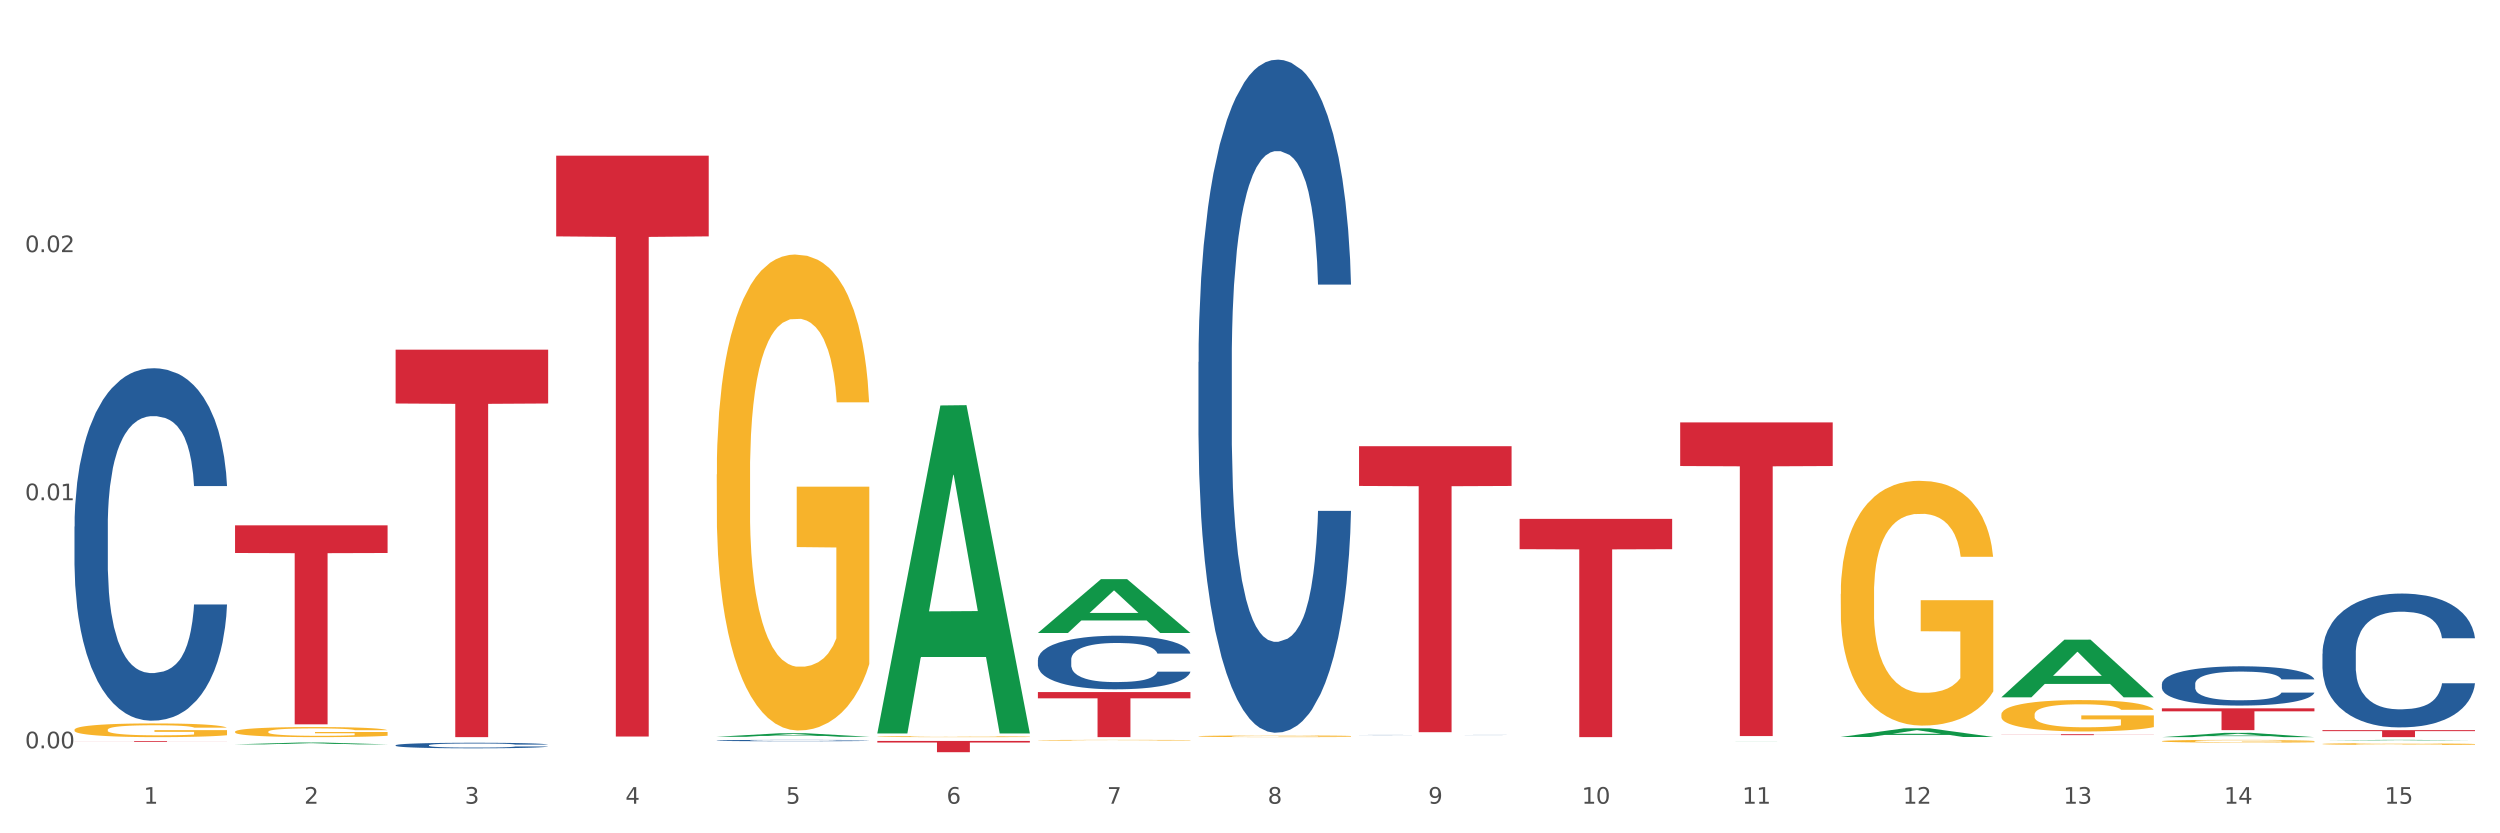 <?xml version="1.0" encoding="utf-8" standalone="no"?>
<!DOCTYPE svg PUBLIC "-//W3C//DTD SVG 1.1//EN"
  "http://www.w3.org/Graphics/SVG/1.1/DTD/svg11.dtd">
<svg xmlns:xlink="http://www.w3.org/1999/xlink" width="1080pt" height="360pt" viewBox="0 0 1080 360" xmlns="http://www.w3.org/2000/svg" version="1.1">
 <rect x="0" y="0" width="1080" height="360" fill="#333333" stroke="none"/>
 <defs>
  <style type="text/css">*{stroke-linejoin: round; stroke-linecap: butt}</style>
 </defs>
 <g id="figure_1">
  <g id="patch_1">
   <path d="M 0 360 
L 1080 360 
L 1080 0 
L 0 0 
z
" style="fill: #ffffff; stroke: #ffffff; stroke-linejoin: miter"/>
  </g>
  <g id="axes_1">
   <g id="matplotlib.axis_1">
    <g id="xtick_1">
     <g id="text_1">
      <!-- 1 -->
      <g style="fill: #4d4d4d" transform="translate(62.07 347.204) scale(0.096 -0.096)">
       <defs>
        <path id="DejaVuSans-31" d="M 794 531 
L 1825 531 
L 1825 4091 
L 703 3866 
L 703 4441 
L 1819 4666 
L 2450 4666 
L 2450 531 
L 3481 531 
L 3481 0 
L 794 0 
L 794 531 
z
" transform="scale(0.016)"/>
       </defs>
       <use xlink:href="#DejaVuSans-31"/>
      </g>
     </g>
    </g>
    <g id="xtick_2">
     <g id="text_2">
      <!-- 2 -->
      <g style="fill: #4d4d4d" transform="translate(131.436 347.204) scale(0.096 -0.096)">
       <defs>
        <path id="DejaVuSans-32" d="M 1228 531 
L 3431 531 
L 3431 0 
L 469 0 
L 469 531 
Q 828 903 1448 1529 
Q 2069 2156 2228 2338 
Q 2531 2678 2651 2914 
Q 2772 3150 2772 3378 
Q 2772 3750 2511 3984 
Q 2250 4219 1831 4219 
Q 1534 4219 1204 4116 
Q 875 4013 500 3803 
L 500 4441 
Q 881 4594 1212 4672 
Q 1544 4750 1819 4750 
Q 2544 4750 2975 4387 
Q 3406 4025 3406 3419 
Q 3406 3131 3298 2873 
Q 3191 2616 2906 2266 
Q 2828 2175 2409 1742 
Q 1991 1309 1228 531 
z
" transform="scale(0.016)"/>
       </defs>
       <use xlink:href="#DejaVuSans-32"/>
      </g>
     </g>
    </g>
    <g id="xtick_3">
     <g id="text_3">
      <!-- 3 -->
      <g style="fill: #4d4d4d" transform="translate(200.802 347.204) scale(0.096 -0.096)">
       <defs>
        <path id="DejaVuSans-33" d="M 2597 2516 
Q 3050 2419 3304 2112 
Q 3559 1806 3559 1356 
Q 3559 666 3084 287 
Q 2609 -91 1734 -91 
Q 1441 -91 1130 -33 
Q 819 25 488 141 
L 488 750 
Q 750 597 1062 519 
Q 1375 441 1716 441 
Q 2309 441 2620 675 
Q 2931 909 2931 1356 
Q 2931 1769 2642 2001 
Q 2353 2234 1838 2234 
L 1294 2234 
L 1294 2753 
L 1863 2753 
Q 2328 2753 2575 2939 
Q 2822 3125 2822 3475 
Q 2822 3834 2567 4026 
Q 2313 4219 1838 4219 
Q 1578 4219 1281 4162 
Q 984 4106 628 3988 
L 628 4550 
Q 988 4650 1302 4700 
Q 1616 4750 1894 4750 
Q 2613 4750 3031 4423 
Q 3450 4097 3450 3541 
Q 3450 3153 3228 2886 
Q 3006 2619 2597 2516 
z
" transform="scale(0.016)"/>
       </defs>
       <use xlink:href="#DejaVuSans-33"/>
      </g>
     </g>
    </g>
    <g id="xtick_4">
     <g id="text_4">
      <!-- 4 -->
      <g style="fill: #4d4d4d" transform="translate(270.169 347.204) scale(0.096 -0.096)">
       <defs>
        <path id="DejaVuSans-34" d="M 2419 4116 
L 825 1625 
L 2419 1625 
L 2419 4116 
z
M 2253 4666 
L 3047 4666 
L 3047 1625 
L 3713 1625 
L 3713 1100 
L 3047 1100 
L 3047 0 
L 2419 0 
L 2419 1100 
L 313 1100 
L 313 1709 
L 2253 4666 
z
" transform="scale(0.016)"/>
       </defs>
       <use xlink:href="#DejaVuSans-34"/>
      </g>
     </g>
    </g>
    <g id="xtick_5">
     <g id="text_5">
      <!-- 5 -->
      <g style="fill: #4d4d4d" transform="translate(339.535 347.204) scale(0.096 -0.096)">
       <defs>
        <path id="DejaVuSans-35" d="M 691 4666 
L 3169 4666 
L 3169 4134 
L 1269 4134 
L 1269 2991 
Q 1406 3038 1543 3061 
Q 1681 3084 1819 3084 
Q 2600 3084 3056 2656 
Q 3513 2228 3513 1497 
Q 3513 744 3044 326 
Q 2575 -91 1722 -91 
Q 1428 -91 1123 -41 
Q 819 9 494 109 
L 494 744 
Q 775 591 1075 516 
Q 1375 441 1709 441 
Q 2250 441 2565 725 
Q 2881 1009 2881 1497 
Q 2881 1984 2565 2268 
Q 2250 2553 1709 2553 
Q 1456 2553 1204 2497 
Q 953 2441 691 2322 
L 691 4666 
z
" transform="scale(0.016)"/>
       </defs>
       <use xlink:href="#DejaVuSans-35"/>
      </g>
     </g>
    </g>
    <g id="xtick_6">
     <g id="text_6">
      <!-- 6 -->
      <g style="fill: #4d4d4d" transform="translate(408.901 347.204) scale(0.096 -0.096)">
       <defs>
        <path id="DejaVuSans-36" d="M 2113 2584 
Q 1688 2584 1439 2293 
Q 1191 2003 1191 1497 
Q 1191 994 1439 701 
Q 1688 409 2113 409 
Q 2538 409 2786 701 
Q 3034 994 3034 1497 
Q 3034 2003 2786 2293 
Q 2538 2584 2113 2584 
z
M 3366 4563 
L 3366 3988 
Q 3128 4100 2886 4159 
Q 2644 4219 2406 4219 
Q 1781 4219 1451 3797 
Q 1122 3375 1075 2522 
Q 1259 2794 1537 2939 
Q 1816 3084 2150 3084 
Q 2853 3084 3261 2657 
Q 3669 2231 3669 1497 
Q 3669 778 3244 343 
Q 2819 -91 2113 -91 
Q 1303 -91 875 529 
Q 447 1150 447 2328 
Q 447 3434 972 4092 
Q 1497 4750 2381 4750 
Q 2619 4750 2861 4703 
Q 3103 4656 3366 4563 
z
" transform="scale(0.016)"/>
       </defs>
       <use xlink:href="#DejaVuSans-36"/>
      </g>
     </g>
    </g>
    <g id="xtick_7">
     <g id="text_7">
      <!-- 7 -->
      <g style="fill: #4d4d4d" transform="translate(478.267 347.204) scale(0.096 -0.096)">
       <defs>
        <path id="DejaVuSans-37" d="M 525 4666 
L 3525 4666 
L 3525 4397 
L 1831 0 
L 1172 0 
L 2766 4134 
L 525 4134 
L 525 4666 
z
" transform="scale(0.016)"/>
       </defs>
       <use xlink:href="#DejaVuSans-37"/>
      </g>
     </g>
    </g>
    <g id="xtick_8">
     <g id="text_8">
      <!-- 8 -->
      <g style="fill: #4d4d4d" transform="translate(547.634 347.204) scale(0.096 -0.096)">
       <defs>
        <path id="DejaVuSans-38" d="M 2034 2216 
Q 1584 2216 1326 1975 
Q 1069 1734 1069 1313 
Q 1069 891 1326 650 
Q 1584 409 2034 409 
Q 2484 409 2743 651 
Q 3003 894 3003 1313 
Q 3003 1734 2745 1975 
Q 2488 2216 2034 2216 
z
M 1403 2484 
Q 997 2584 770 2862 
Q 544 3141 544 3541 
Q 544 4100 942 4425 
Q 1341 4750 2034 4750 
Q 2731 4750 3128 4425 
Q 3525 4100 3525 3541 
Q 3525 3141 3298 2862 
Q 3072 2584 2669 2484 
Q 3125 2378 3379 2068 
Q 3634 1759 3634 1313 
Q 3634 634 3220 271 
Q 2806 -91 2034 -91 
Q 1263 -91 848 271 
Q 434 634 434 1313 
Q 434 1759 690 2068 
Q 947 2378 1403 2484 
z
M 1172 3481 
Q 1172 3119 1398 2916 
Q 1625 2713 2034 2713 
Q 2441 2713 2670 2916 
Q 2900 3119 2900 3481 
Q 2900 3844 2670 4047 
Q 2441 4250 2034 4250 
Q 1625 4250 1398 4047 
Q 1172 3844 1172 3481 
z
" transform="scale(0.016)"/>
       </defs>
       <use xlink:href="#DejaVuSans-38"/>
      </g>
     </g>
    </g>
    <g id="xtick_9">
     <g id="text_9">
      <!-- 9 -->
      <g style="fill: #4d4d4d" transform="translate(617 347.204) scale(0.096 -0.096)">
       <defs>
        <path id="DejaVuSans-39" d="M 703 97 
L 703 672 
Q 941 559 1184 500 
Q 1428 441 1663 441 
Q 2288 441 2617 861 
Q 2947 1281 2994 2138 
Q 2813 1869 2534 1725 
Q 2256 1581 1919 1581 
Q 1219 1581 811 2004 
Q 403 2428 403 3163 
Q 403 3881 828 4315 
Q 1253 4750 1959 4750 
Q 2769 4750 3195 4129 
Q 3622 3509 3622 2328 
Q 3622 1225 3098 567 
Q 2575 -91 1691 -91 
Q 1453 -91 1209 -44 
Q 966 3 703 97 
z
M 1959 2075 
Q 2384 2075 2632 2365 
Q 2881 2656 2881 3163 
Q 2881 3666 2632 3958 
Q 2384 4250 1959 4250 
Q 1534 4250 1286 3958 
Q 1038 3666 1038 3163 
Q 1038 2656 1286 2365 
Q 1534 2075 1959 2075 
z
" transform="scale(0.016)"/>
       </defs>
       <use xlink:href="#DejaVuSans-39"/>
      </g>
     </g>
    </g>
    <g id="xtick_10">
     <g id="text_10">
      <!-- 10 -->
      <g style="fill: #4d4d4d" transform="translate(683.312 347.204) scale(0.096 -0.096)">
       <defs>
        <path id="DejaVuSans-30" d="M 2034 4250 
Q 1547 4250 1301 3770 
Q 1056 3291 1056 2328 
Q 1056 1369 1301 889 
Q 1547 409 2034 409 
Q 2525 409 2770 889 
Q 3016 1369 3016 2328 
Q 3016 3291 2770 3770 
Q 2525 4250 2034 4250 
z
M 2034 4750 
Q 2819 4750 3233 4129 
Q 3647 3509 3647 2328 
Q 3647 1150 3233 529 
Q 2819 -91 2034 -91 
Q 1250 -91 836 529 
Q 422 1150 422 2328 
Q 422 3509 836 4129 
Q 1250 4750 2034 4750 
z
" transform="scale(0.016)"/>
       </defs>
       <use xlink:href="#DejaVuSans-31"/>
       <use xlink:href="#DejaVuSans-30" transform="translate(63.623 0)"/>
      </g>
     </g>
    </g>
    <g id="xtick_11">
     <g id="text_11">
      <!-- 11 -->
      <g style="fill: #4d4d4d" transform="translate(752.678 347.204) scale(0.096 -0.096)">
       <use xlink:href="#DejaVuSans-31"/>
       <use xlink:href="#DejaVuSans-31" transform="translate(63.623 0)"/>
      </g>
     </g>
    </g>
    <g id="xtick_12">
     <g id="text_12">
      <!-- 12 -->
      <g style="fill: #4d4d4d" transform="translate(822.044 347.204) scale(0.096 -0.096)">
       <use xlink:href="#DejaVuSans-31"/>
       <use xlink:href="#DejaVuSans-32" transform="translate(63.623 0)"/>
      </g>
     </g>
    </g>
    <g id="xtick_13">
     <g id="text_13">
      <!-- 13 -->
      <g style="fill: #4d4d4d" transform="translate(891.411 347.204) scale(0.096 -0.096)">
       <use xlink:href="#DejaVuSans-31"/>
       <use xlink:href="#DejaVuSans-33" transform="translate(63.623 0)"/>
      </g>
     </g>
    </g>
    <g id="xtick_14">
     <g id="text_14">
      <!-- 14 -->
      <g style="fill: #4d4d4d" transform="translate(960.777 347.204) scale(0.096 -0.096)">
       <use xlink:href="#DejaVuSans-31"/>
       <use xlink:href="#DejaVuSans-34" transform="translate(63.623 0)"/>
      </g>
     </g>
    </g>
    <g id="xtick_15">
     <g id="text_15">
      <!-- 15 -->
      <g style="fill: #4d4d4d" transform="translate(1030.143 347.204) scale(0.096 -0.096)">
       <use xlink:href="#DejaVuSans-31"/>
       <use xlink:href="#DejaVuSans-35" transform="translate(63.623 0)"/>
      </g>
     </g>
    </g>
    <g id="xtick_16"/>
    <g id="xtick_17"/>
    <g id="xtick_18"/>
    <g id="xtick_19"/>
    <g id="xtick_20"/>
    <g id="xtick_21"/>
    <g id="xtick_22"/>
    <g id="xtick_23"/>
    <g id="xtick_24"/>
    <g id="xtick_25"/>
    <g id="xtick_26"/>
    <g id="xtick_27"/>
    <g id="xtick_28"/>
    <g id="xtick_29"/>
   </g>
   <g id="matplotlib.axis_2">
    <g id="ytick_1">
     <g id="text_16">
      <!-- 0.00 -->
      <g style="fill: #4d4d4d" transform="translate(10.8 323.273) scale(0.096 -0.096)">
       <defs>
        <path id="DejaVuSans-2e" d="M 684 794 
L 1344 794 
L 1344 0 
L 684 0 
L 684 794 
z
" transform="scale(0.016)"/>
       </defs>
       <use xlink:href="#DejaVuSans-30"/>
       <use xlink:href="#DejaVuSans-2e" transform="translate(63.623 0)"/>
       <use xlink:href="#DejaVuSans-30" transform="translate(95.41 0)"/>
       <use xlink:href="#DejaVuSans-30" transform="translate(159.033 0)"/>
      </g>
     </g>
    </g>
    <g id="ytick_2">
     <g id="text_17">
      <!-- 0.01 -->
      <g style="fill: #4d4d4d" transform="translate(10.8 216.098) scale(0.096 -0.096)">
       <use xlink:href="#DejaVuSans-30"/>
       <use xlink:href="#DejaVuSans-2e" transform="translate(63.623 0)"/>
       <use xlink:href="#DejaVuSans-30" transform="translate(95.41 0)"/>
       <use xlink:href="#DejaVuSans-31" transform="translate(159.033 0)"/>
      </g>
     </g>
    </g>
    <g id="ytick_3">
     <g id="text_18">
      <!-- 0.02 -->
      <g style="fill: #4d4d4d" transform="translate(10.8 108.924) scale(0.096 -0.096)">
       <use xlink:href="#DejaVuSans-30"/>
       <use xlink:href="#DejaVuSans-2e" transform="translate(63.623 0)"/>
       <use xlink:href="#DejaVuSans-30" transform="translate(95.41 0)"/>
       <use xlink:href="#DejaVuSans-32" transform="translate(159.033 0)"/>
      </g>
     </g>
    </g>
    <g id="ytick_4"/>
    <g id="ytick_5"/>
    <g id="ytick_6"/>
   </g>
   <g id="PolyCollection_1">
    <path d="M 101.541 321.568 
L 101.609 321.567 
L 128.784 320.788 
L 140.061 320.787 
L 167.439 321.57 
L 154.395 321.57 
L 148.485 321.387 
L 120.427 321.387 
L 120.224 321.39 
L 114.517 321.57 
L 101.541 321.57 
L 101.541 321.568 
L 123.96 321.279 
L 144.952 321.278 
L 134.558 320.954 
L 134.422 320.952 
L 134.286 320.954 
L 123.892 321.278 
L 123.96 321.279 
L 101.541 321.568 
z
" clip-path="url(#pbdae71ef9c)" style="fill: #109648"/>
    <path d="M 933.936 305.991 
L 999.834 305.991 
L 999.834 307.3 
L 973.912 307.309 
L 973.912 315.408 
L 959.702 315.408 
L 959.702 307.309 
L 933.936 307.3 
L 933.936 306 
L 933.936 305.991 
z
" clip-path="url(#pbdae71ef9c)" style="fill: #d62839"/>
    <path d="M 864.57 317.173 
L 930.468 317.173 
L 930.468 317.227 
L 904.546 317.228 
L 904.546 317.566 
L 890.335 317.566 
L 890.335 317.228 
L 864.57 317.227 
L 864.57 317.173 
L 864.57 317.173 
z
" clip-path="url(#pbdae71ef9c)" style="fill: #d62839"/>
    <path d="M 725.837 182.489 
L 791.735 182.489 
L 791.735 201.32 
L 765.813 201.448 
L 765.813 317.995 
L 751.603 317.995 
L 751.603 201.448 
L 725.837 201.32 
L 725.837 182.617 
L 725.837 182.489 
z
" clip-path="url(#pbdae71ef9c)" style="fill: #d62839"/>
    <path d="M 656.471 224.138 
L 722.369 224.138 
L 722.369 237.244 
L 696.447 237.333 
L 696.447 318.45 
L 682.237 318.45 
L 682.237 237.333 
L 656.471 237.244 
L 656.471 224.227 
L 656.471 224.138 
z
" clip-path="url(#pbdae71ef9c)" style="fill: #d62839"/>
    <path d="M 587.105 192.761 
L 653.003 192.761 
L 653.003 209.93 
L 627.081 210.046 
L 627.081 316.308 
L 612.871 316.308 
L 612.871 210.046 
L 587.105 209.93 
L 587.105 192.877 
L 587.105 192.761 
z
" clip-path="url(#pbdae71ef9c)" style="fill: #d62839"/>
    <path d="M 448.372 298.961 
L 514.27 298.961 
L 514.27 301.67 
L 488.348 301.688 
L 488.348 318.45 
L 474.138 318.45 
L 474.138 301.688 
L 448.372 301.67 
L 448.372 298.98 
L 448.372 298.961 
z
" clip-path="url(#pbdae71ef9c)" style="fill: #d62839"/>
    <path d="M 379.006 320.094 
L 444.904 320.094 
L 444.904 320.769 
L 418.982 320.773 
L 418.982 324.95 
L 404.772 324.95 
L 404.772 320.773 
L 379.006 320.769 
L 379.006 320.099 
L 379.006 320.094 
z
" clip-path="url(#pbdae71ef9c)" style="fill: #d62839"/>
    <path d="M 240.274 67.239 
L 306.172 67.239 
L 306.172 102.113 
L 280.25 102.349 
L 280.25 318.188 
L 266.039 318.188 
L 266.039 102.349 
L 240.274 102.113 
L 240.274 67.475 
L 240.274 67.239 
z
" clip-path="url(#pbdae71ef9c)" style="fill: #d62839"/>
    <path d="M 170.907 151.045 
L 236.805 151.045 
L 236.805 174.309 
L 210.883 174.466 
L 210.883 318.45 
L 196.673 318.45 
L 196.673 174.466 
L 170.907 174.309 
L 170.907 151.202 
L 170.907 151.045 
z
" clip-path="url(#pbdae71ef9c)" style="fill: #d62839"/>
    <path d="M 101.541 226.947 
L 167.439 226.947 
L 167.439 238.893 
L 141.517 238.974 
L 141.517 312.912 
L 127.307 312.912 
L 127.307 238.974 
L 101.541 238.893 
L 101.541 227.028 
L 101.541 226.947 
z
" clip-path="url(#pbdae71ef9c)" style="fill: #d62839"/>
    <path d="M 32.175 320.131 
L 98.073 320.131 
L 98.073 320.181 
L 72.151 320.181 
L 72.151 320.487 
L 57.941 320.487 
L 57.941 320.181 
L 32.175 320.181 
L 32.175 320.131 
L 32.175 320.131 
z
" clip-path="url(#pbdae71ef9c)" style="fill: #d62839"/>
    <path d="M 32.175 227.49 
L 32.253 227.351 
L 32.253 223.457 
L 32.487 218.173 
L 33.343 208.439 
L 34.434 201.068 
L 36.303 192.446 
L 37.316 188.831 
L 38.64 184.798 
L 41.366 178.262 
L 44.482 172.7 
L 46.663 169.64 
L 48.299 167.693 
L 51.96 164.217 
L 54.063 162.687 
L 56.244 161.436 
L 58.114 160.601 
L 61.229 159.628 
L 63.722 159.211 
L 66.604 159.072 
L 69.019 159.211 
L 72.212 159.767 
L 76.886 161.436 
L 78.677 162.409 
L 81.092 164.078 
L 83.585 166.303 
L 85.61 168.528 
L 87.947 171.726 
L 90.361 175.898 
L 92.698 181.182 
L 94.334 186.05 
L 95.658 191.195 
L 96.827 197.453 
L 97.683 204.267 
L 98.073 209.968 
L 83.818 209.968 
L 83.429 204.823 
L 82.65 199.26 
L 81.871 195.506 
L 81.014 192.446 
L 79.69 188.97 
L 78.522 186.745 
L 76.574 184.103 
L 74.783 182.434 
L 73.303 181.461 
L 71.511 180.626 
L 67.694 179.792 
L 64.968 179.792 
L 63.255 180.07 
L 61.151 180.765 
L 59.36 181.739 
L 57.257 183.407 
L 55.621 185.215 
L 53.985 187.579 
L 53.05 189.248 
L 51.648 192.307 
L 50.714 194.81 
L 49.467 199.121 
L 48.766 202.181 
L 47.52 210.107 
L 46.975 215.948 
L 46.741 219.981 
L 46.585 224.431 
L 46.585 246.124 
L 47.053 255.859 
L 47.442 260.03 
L 48.065 264.758 
L 49.234 270.877 
L 50.947 276.857 
L 52.739 281.168 
L 54.219 283.81 
L 55.621 285.757 
L 57.023 287.286 
L 58.737 288.677 
L 60.139 289.511 
L 62.242 290.346 
L 64.734 290.763 
L 66.682 290.763 
L 70.654 290.068 
L 72.446 289.372 
L 74.16 288.399 
L 76.029 286.869 
L 77.509 285.201 
L 78.366 283.949 
L 79.768 281.307 
L 80.858 278.526 
L 81.793 275.327 
L 82.416 272.546 
L 83.117 268.374 
L 83.663 263.646 
L 83.818 261.143 
L 98.073 261.143 
L 97.761 266.149 
L 97.216 271.016 
L 96.126 277.552 
L 95.269 281.307 
L 93.945 285.896 
L 92.542 289.79 
L 90.595 294.1 
L 88.804 297.299 
L 86.934 300.08 
L 84.909 302.583 
L 81.248 306.06 
L 79.924 307.033 
L 77.12 308.702 
L 74.939 309.675 
L 71.745 310.649 
L 68.473 311.205 
L 65.046 311.344 
L 62.008 311.066 
L 58.659 310.232 
L 56.556 309.397 
L 54.219 308.146 
L 51.493 306.199 
L 48.922 303.835 
L 46.507 301.054 
L 44.248 297.855 
L 42.145 294.24 
L 39.419 288.26 
L 37.394 282.419 
L 35.914 276.996 
L 34.901 272.407 
L 33.889 266.566 
L 33.343 262.533 
L 32.487 252.799 
L 32.175 243.76 
L 32.175 227.49 
z
" clip-path="url(#pbdae71ef9c)" style="fill: #255c99"/>
    <path d="M 170.907 321.948 
L 170.985 321.946 
L 170.985 321.885 
L 171.219 321.801 
L 172.076 321.648 
L 173.166 321.531 
L 175.036 321.395 
L 176.048 321.338 
L 177.373 321.274 
L 180.099 321.171 
L 183.215 321.083 
L 185.396 321.035 
L 187.031 321.004 
L 190.692 320.949 
L 192.796 320.925 
L 194.977 320.906 
L 196.846 320.892 
L 199.962 320.877 
L 202.454 320.87 
L 205.336 320.868 
L 207.751 320.87 
L 210.945 320.879 
L 215.618 320.906 
L 217.41 320.921 
L 219.825 320.947 
L 222.317 320.982 
L 224.342 321.018 
L 226.679 321.068 
L 229.094 321.134 
L 231.431 321.217 
L 233.066 321.294 
L 234.391 321.375 
L 235.559 321.474 
L 236.416 321.582 
L 236.805 321.672 
L 222.551 321.672 
L 222.161 321.591 
L 221.382 321.503 
L 220.604 321.443 
L 219.747 321.395 
L 218.422 321.34 
L 217.254 321.305 
L 215.307 321.263 
L 213.515 321.237 
L 212.035 321.222 
L 210.244 321.209 
L 206.427 321.195 
L 203.701 321.195 
L 201.987 321.2 
L 199.884 321.211 
L 198.092 321.226 
L 195.989 321.252 
L 194.353 321.281 
L 192.718 321.318 
L 191.783 321.345 
L 190.381 321.393 
L 189.446 321.432 
L 188.2 321.501 
L 187.499 321.549 
L 186.252 321.674 
L 185.707 321.766 
L 185.474 321.83 
L 185.318 321.9 
L 185.318 322.243 
L 185.785 322.396 
L 186.175 322.462 
L 186.798 322.537 
L 187.966 322.633 
L 189.68 322.728 
L 191.471 322.796 
L 192.951 322.838 
L 194.353 322.868 
L 195.755 322.892 
L 197.469 322.914 
L 198.871 322.928 
L 200.974 322.941 
L 203.467 322.947 
L 205.414 322.947 
L 209.387 322.936 
L 211.178 322.925 
L 212.892 322.91 
L 214.761 322.886 
L 216.241 322.86 
L 217.098 322.84 
L 218.5 322.798 
L 219.591 322.754 
L 220.526 322.704 
L 221.149 322.66 
L 221.85 322.594 
L 222.395 322.519 
L 222.551 322.48 
L 236.805 322.48 
L 236.494 322.559 
L 235.949 322.636 
L 234.858 322.739 
L 234.001 322.798 
L 232.677 322.871 
L 231.275 322.932 
L 229.328 323 
L 227.536 323.051 
L 225.667 323.094 
L 223.641 323.134 
L 219.98 323.189 
L 218.656 323.204 
L 215.852 323.231 
L 213.671 323.246 
L 210.477 323.261 
L 207.206 323.27 
L 203.779 323.272 
L 200.741 323.268 
L 197.391 323.255 
L 195.288 323.242 
L 192.951 323.222 
L 190.225 323.191 
L 187.655 323.154 
L 185.24 323.11 
L 182.981 323.059 
L 180.878 323.002 
L 178.152 322.908 
L 176.126 322.816 
L 174.646 322.73 
L 173.634 322.658 
L 172.621 322.565 
L 172.076 322.502 
L 171.219 322.348 
L 170.907 322.205 
L 170.907 321.948 
z
" clip-path="url(#pbdae71ef9c)" style="fill: #255c99"/>
    <path d="M 309.64 319.895 
L 309.718 319.895 
L 309.718 319.879 
L 309.951 319.858 
L 310.808 319.82 
L 311.899 319.791 
L 313.768 319.757 
L 314.781 319.743 
L 316.105 319.727 
L 318.831 319.701 
L 321.947 319.679 
L 324.128 319.667 
L 325.764 319.659 
L 329.425 319.646 
L 331.528 319.64 
L 333.709 319.635 
L 335.578 319.631 
L 338.694 319.628 
L 341.187 319.626 
L 344.069 319.625 
L 346.484 319.626 
L 349.677 319.628 
L 354.351 319.635 
L 356.142 319.638 
L 358.557 319.645 
L 361.05 319.654 
L 363.075 319.663 
L 365.412 319.675 
L 367.826 319.692 
L 370.163 319.713 
L 371.799 319.732 
L 373.123 319.752 
L 374.291 319.777 
L 375.148 319.804 
L 375.538 319.826 
L 361.283 319.826 
L 360.894 319.806 
L 360.115 319.784 
L 359.336 319.769 
L 358.479 319.757 
L 357.155 319.743 
L 355.987 319.734 
L 354.039 319.724 
L 352.248 319.717 
L 350.768 319.714 
L 348.976 319.71 
L 345.159 319.707 
L 342.433 319.707 
L 340.719 319.708 
L 338.616 319.711 
L 336.825 319.715 
L 334.722 319.721 
L 333.086 319.728 
L 331.45 319.738 
L 330.515 319.744 
L 329.113 319.756 
L 328.179 319.766 
L 326.932 319.783 
L 326.231 319.795 
L 324.985 319.827 
L 324.44 319.85 
L 324.206 319.866 
L 324.05 319.883 
L 324.05 319.969 
L 324.518 320.007 
L 324.907 320.023 
L 325.53 320.042 
L 326.699 320.066 
L 328.412 320.09 
L 330.204 320.107 
L 331.684 320.117 
L 333.086 320.125 
L 334.488 320.131 
L 336.202 320.136 
L 337.604 320.14 
L 339.707 320.143 
L 342.199 320.145 
L 344.147 320.145 
L 348.119 320.142 
L 349.911 320.139 
L 351.624 320.135 
L 353.494 320.129 
L 354.974 320.123 
L 355.831 320.118 
L 357.233 320.107 
L 358.323 320.096 
L 359.258 320.084 
L 359.881 320.073 
L 360.582 320.056 
L 361.127 320.038 
L 361.283 320.028 
L 375.538 320.028 
L 375.226 320.048 
L 374.681 320.067 
L 373.59 320.093 
L 372.734 320.107 
L 371.409 320.125 
L 370.007 320.141 
L 368.06 320.158 
L 366.268 320.17 
L 364.399 320.181 
L 362.374 320.191 
L 358.713 320.205 
L 357.389 320.209 
L 354.584 320.215 
L 352.403 320.219 
L 349.21 320.223 
L 345.938 320.225 
L 342.511 320.226 
L 339.473 320.225 
L 336.124 320.221 
L 334.021 320.218 
L 331.684 320.213 
L 328.957 320.206 
L 326.387 320.196 
L 323.972 320.185 
L 321.713 320.173 
L 319.61 320.158 
L 316.884 320.135 
L 314.859 320.112 
L 313.379 320.09 
L 312.366 320.072 
L 311.354 320.049 
L 310.808 320.033 
L 309.951 319.995 
L 309.64 319.959 
L 309.64 319.895 
z
" clip-path="url(#pbdae71ef9c)" style="fill: #255c99"/>
    <path d="M 448.372 285.034 
L 448.45 285.013 
L 448.45 284.421 
L 448.684 283.618 
L 449.541 282.137 
L 450.631 281.017 
L 452.501 279.706 
L 453.513 279.156 
L 454.837 278.543 
L 457.564 277.549 
L 460.679 276.703 
L 462.861 276.238 
L 464.496 275.942 
L 468.157 275.413 
L 470.26 275.18 
L 472.441 274.99 
L 474.311 274.863 
L 477.427 274.715 
L 479.919 274.652 
L 482.801 274.63 
L 485.216 274.652 
L 488.41 274.736 
L 493.083 274.99 
L 494.875 275.138 
L 497.289 275.392 
L 499.782 275.73 
L 501.807 276.068 
L 504.144 276.555 
L 506.559 277.189 
L 508.896 277.993 
L 510.531 278.733 
L 511.856 279.515 
L 513.024 280.467 
L 513.881 281.503 
L 514.27 282.37 
L 500.016 282.37 
L 499.626 281.588 
L 498.847 280.742 
L 498.068 280.171 
L 497.212 279.706 
L 495.887 279.177 
L 494.719 278.839 
L 492.772 278.437 
L 490.98 278.183 
L 489.5 278.035 
L 487.709 277.908 
L 483.892 277.781 
L 481.165 277.781 
L 479.452 277.824 
L 477.349 277.929 
L 475.557 278.077 
L 473.454 278.331 
L 471.818 278.606 
L 470.183 278.965 
L 469.248 279.219 
L 467.846 279.684 
L 466.911 280.065 
L 465.665 280.721 
L 464.964 281.186 
L 463.717 282.391 
L 463.172 283.279 
L 462.938 283.893 
L 462.783 284.569 
L 462.783 287.868 
L 463.25 289.348 
L 463.639 289.983 
L 464.263 290.702 
L 465.431 291.632 
L 467.145 292.542 
L 468.936 293.197 
L 470.416 293.599 
L 471.818 293.895 
L 473.22 294.127 
L 474.934 294.339 
L 476.336 294.466 
L 478.439 294.593 
L 480.932 294.656 
L 482.879 294.656 
L 486.852 294.55 
L 488.643 294.445 
L 490.357 294.297 
L 492.226 294.064 
L 493.706 293.81 
L 494.563 293.62 
L 495.965 293.218 
L 497.056 292.795 
L 497.99 292.309 
L 498.614 291.886 
L 499.315 291.252 
L 499.86 290.533 
L 500.016 290.152 
L 514.27 290.152 
L 513.959 290.913 
L 513.413 291.653 
L 512.323 292.647 
L 511.466 293.218 
L 510.142 293.916 
L 508.74 294.508 
L 506.792 295.164 
L 505.001 295.65 
L 503.131 296.073 
L 501.106 296.454 
L 497.445 296.982 
L 496.121 297.13 
L 493.317 297.384 
L 491.136 297.532 
L 487.942 297.68 
L 484.671 297.765 
L 481.243 297.786 
L 478.206 297.744 
L 474.856 297.617 
L 472.753 297.49 
L 470.416 297.299 
L 467.69 297.003 
L 465.119 296.644 
L 462.705 296.221 
L 460.446 295.735 
L 458.343 295.185 
L 455.616 294.276 
L 453.591 293.387 
L 452.111 292.563 
L 451.099 291.865 
L 450.086 290.977 
L 449.541 290.363 
L 448.684 288.883 
L 448.372 287.509 
L 448.372 285.034 
z
" clip-path="url(#pbdae71ef9c)" style="fill: #255c99"/>
    <path d="M 517.739 156.418 
L 517.816 156.153 
L 517.816 148.717 
L 518.05 138.625 
L 518.907 120.036 
L 519.997 105.961 
L 521.867 89.496 
L 522.88 82.591 
L 524.204 74.889 
L 526.93 62.408 
L 530.046 51.785 
L 532.227 45.943 
L 533.863 42.225 
L 537.523 35.585 
L 539.627 32.664 
L 541.808 30.274 
L 543.677 28.681 
L 546.793 26.822 
L 549.285 26.025 
L 552.167 25.759 
L 554.582 26.025 
L 557.776 27.087 
L 562.449 30.274 
L 564.241 32.133 
L 566.656 35.32 
L 569.148 39.569 
L 571.173 43.818 
L 573.51 49.926 
L 575.925 57.893 
L 578.262 67.985 
L 579.898 77.279 
L 581.222 87.105 
L 582.39 99.056 
L 583.247 112.069 
L 583.636 122.957 
L 569.382 122.957 
L 568.992 113.131 
L 568.214 102.508 
L 567.435 95.338 
L 566.578 89.496 
L 565.254 82.856 
L 564.085 78.607 
L 562.138 73.562 
L 560.346 70.375 
L 558.866 68.516 
L 557.075 66.922 
L 553.258 65.329 
L 550.532 65.329 
L 548.818 65.86 
L 546.715 67.188 
L 544.923 69.047 
L 542.82 72.234 
L 541.184 75.686 
L 539.549 80.201 
L 538.614 83.387 
L 537.212 89.23 
L 536.277 94.01 
L 535.031 102.243 
L 534.33 108.085 
L 533.084 123.222 
L 532.538 134.376 
L 532.305 142.078 
L 532.149 150.576 
L 532.149 192.004 
L 532.616 210.594 
L 533.006 218.561 
L 533.629 227.59 
L 534.797 239.275 
L 536.511 250.695 
L 538.302 258.927 
L 539.782 263.973 
L 541.184 267.691 
L 542.587 270.612 
L 544.3 273.268 
L 545.702 274.861 
L 547.805 276.455 
L 550.298 277.251 
L 552.245 277.251 
L 556.218 275.923 
L 558.009 274.596 
L 559.723 272.737 
L 561.593 269.815 
L 563.073 266.629 
L 563.929 264.238 
L 565.331 259.193 
L 566.422 253.881 
L 567.357 247.773 
L 567.98 242.462 
L 568.681 234.495 
L 569.226 225.466 
L 569.382 220.685 
L 583.636 220.685 
L 583.325 230.246 
L 582.78 239.541 
L 581.689 252.022 
L 580.832 259.193 
L 579.508 267.956 
L 578.106 275.392 
L 576.159 283.625 
L 574.367 289.733 
L 572.498 295.044 
L 570.472 299.824 
L 566.811 306.464 
L 565.487 308.323 
L 562.683 311.509 
L 560.502 313.368 
L 557.308 315.227 
L 554.037 316.29 
L 550.61 316.555 
L 547.572 316.024 
L 544.222 314.431 
L 542.119 312.837 
L 539.782 310.447 
L 537.056 306.729 
L 534.486 302.214 
L 532.071 296.903 
L 529.812 290.795 
L 527.709 283.89 
L 524.983 272.471 
L 522.957 261.317 
L 521.477 250.96 
L 520.465 242.196 
L 519.452 231.043 
L 518.907 223.341 
L 518.05 204.751 
L 517.739 187.49 
L 517.739 156.418 
z
" clip-path="url(#pbdae71ef9c)" style="fill: #255c99"/>
    <path d="M 587.105 317.527 
L 587.183 317.527 
L 587.183 317.524 
L 587.416 317.521 
L 588.273 317.515 
L 589.364 317.51 
L 591.233 317.505 
L 592.246 317.502 
L 593.57 317.5 
L 596.296 317.495 
L 599.412 317.492 
L 601.593 317.49 
L 603.229 317.489 
L 606.89 317.487 
L 608.993 317.486 
L 611.174 317.485 
L 613.043 317.484 
L 616.159 317.484 
L 618.652 317.483 
L 621.534 317.483 
L 623.948 317.483 
L 627.142 317.484 
L 631.816 317.485 
L 633.607 317.485 
L 636.022 317.486 
L 638.514 317.488 
L 640.54 317.489 
L 642.877 317.491 
L 645.291 317.494 
L 647.628 317.497 
L 649.264 317.5 
L 650.588 317.504 
L 651.756 317.508 
L 652.613 317.512 
L 653.003 317.516 
L 638.748 317.516 
L 638.359 317.512 
L 637.58 317.509 
L 636.801 317.506 
L 635.944 317.505 
L 634.62 317.502 
L 633.451 317.501 
L 631.504 317.499 
L 629.713 317.498 
L 628.233 317.498 
L 626.441 317.497 
L 622.624 317.496 
L 619.898 317.496 
L 618.184 317.497 
L 616.081 317.497 
L 614.29 317.498 
L 612.186 317.499 
L 610.551 317.5 
L 608.915 317.501 
L 607.98 317.503 
L 606.578 317.504 
L 605.643 317.506 
L 604.397 317.509 
L 603.696 317.511 
L 602.45 317.516 
L 601.905 317.52 
L 601.671 317.522 
L 601.515 317.525 
L 601.515 317.539 
L 601.982 317.545 
L 602.372 317.548 
L 602.995 317.551 
L 604.163 317.555 
L 605.877 317.558 
L 607.669 317.561 
L 609.149 317.563 
L 610.551 317.564 
L 611.953 317.565 
L 613.666 317.566 
L 615.069 317.566 
L 617.172 317.567 
L 619.664 317.567 
L 621.612 317.567 
L 625.584 317.567 
L 627.376 317.566 
L 629.089 317.566 
L 630.959 317.565 
L 632.439 317.564 
L 633.296 317.563 
L 634.698 317.561 
L 635.788 317.559 
L 636.723 317.557 
L 637.346 317.556 
L 638.047 317.553 
L 638.592 317.55 
L 638.748 317.548 
L 653.003 317.548 
L 652.691 317.552 
L 652.146 317.555 
L 651.055 317.559 
L 650.199 317.561 
L 648.874 317.564 
L 647.472 317.567 
L 645.525 317.569 
L 643.733 317.571 
L 641.864 317.573 
L 639.839 317.575 
L 636.178 317.577 
L 634.853 317.578 
L 632.049 317.579 
L 629.868 317.579 
L 626.675 317.58 
L 623.403 317.58 
L 619.976 317.58 
L 616.938 317.58 
L 613.589 317.58 
L 611.485 317.579 
L 609.149 317.578 
L 606.422 317.577 
L 603.852 317.576 
L 601.437 317.574 
L 599.178 317.572 
L 597.075 317.569 
L 594.349 317.566 
L 592.324 317.562 
L 590.844 317.558 
L 589.831 317.556 
L 588.818 317.552 
L 588.273 317.549 
L 587.416 317.543 
L 587.105 317.537 
L 587.105 317.527 
z
" clip-path="url(#pbdae71ef9c)" style="fill: #255c99"/>
    <path d="M 933.936 295.464 
L 934.014 295.449 
L 934.014 295.014 
L 934.247 294.425 
L 935.104 293.339 
L 936.195 292.517 
L 938.064 291.556 
L 939.077 291.153 
L 940.401 290.703 
L 943.127 289.974 
L 946.243 289.354 
L 948.424 289.013 
L 950.06 288.795 
L 953.721 288.408 
L 955.824 288.237 
L 958.005 288.098 
L 959.874 288.004 
L 962.99 287.896 
L 965.483 287.849 
L 968.365 287.834 
L 970.779 287.849 
L 973.973 287.911 
L 978.647 288.098 
L 980.438 288.206 
L 982.853 288.392 
L 985.346 288.64 
L 987.371 288.888 
L 989.708 289.245 
L 992.122 289.71 
L 994.459 290.3 
L 996.095 290.843 
L 997.419 291.416 
L 998.587 292.114 
L 999.444 292.874 
L 999.834 293.51 
L 985.579 293.51 
L 985.19 292.936 
L 984.411 292.316 
L 983.632 291.897 
L 982.775 291.556 
L 981.451 291.168 
L 980.283 290.92 
L 978.335 290.625 
L 976.544 290.439 
L 975.064 290.331 
L 973.272 290.238 
L 969.455 290.145 
L 966.729 290.145 
L 965.015 290.176 
L 962.912 290.253 
L 961.121 290.362 
L 959.018 290.548 
L 957.382 290.749 
L 955.746 291.013 
L 954.811 291.199 
L 953.409 291.54 
L 952.475 291.82 
L 951.228 292.3 
L 950.527 292.642 
L 949.281 293.526 
L 948.736 294.177 
L 948.502 294.627 
L 948.346 295.123 
L 948.346 297.542 
L 948.814 298.628 
L 949.203 299.093 
L 949.826 299.62 
L 950.995 300.303 
L 952.708 300.97 
L 954.5 301.45 
L 955.98 301.745 
L 957.382 301.962 
L 958.784 302.133 
L 960.498 302.288 
L 961.9 302.381 
L 964.003 302.474 
L 966.495 302.52 
L 968.443 302.52 
L 972.415 302.443 
L 974.207 302.365 
L 975.92 302.257 
L 977.79 302.086 
L 979.27 301.9 
L 980.127 301.761 
L 981.529 301.466 
L 982.619 301.156 
L 983.554 300.799 
L 984.177 300.489 
L 984.878 300.024 
L 985.423 299.496 
L 985.579 299.217 
L 999.834 299.217 
L 999.522 299.775 
L 998.977 300.318 
L 997.886 301.047 
L 997.03 301.466 
L 995.705 301.978 
L 994.303 302.412 
L 992.356 302.893 
L 990.564 303.249 
L 988.695 303.56 
L 986.67 303.839 
L 983.009 304.226 
L 981.685 304.335 
L 978.88 304.521 
L 976.699 304.63 
L 973.506 304.738 
L 970.234 304.8 
L 966.807 304.816 
L 963.769 304.785 
L 960.42 304.692 
L 958.317 304.599 
L 955.98 304.459 
L 953.253 304.242 
L 950.683 303.978 
L 948.268 303.668 
L 946.009 303.311 
L 943.906 302.908 
L 941.18 302.241 
L 939.155 301.59 
L 937.675 300.985 
L 936.662 300.473 
L 935.65 299.822 
L 935.104 299.372 
L 934.247 298.287 
L 933.936 297.279 
L 933.936 295.464 
z
" clip-path="url(#pbdae71ef9c)" style="fill: #255c99"/>
    <path d="M 1003.302 282.394 
L 1003.38 282.341 
L 1003.38 280.862 
L 1003.614 278.855 
L 1004.47 275.158 
L 1005.561 272.359 
L 1007.43 269.085 
L 1008.443 267.711 
L 1009.767 266.18 
L 1012.494 263.698 
L 1015.609 261.585 
L 1017.79 260.423 
L 1019.426 259.684 
L 1023.087 258.363 
L 1025.19 257.782 
L 1027.371 257.307 
L 1029.241 256.99 
L 1032.356 256.62 
L 1034.849 256.462 
L 1037.731 256.409 
L 1040.146 256.462 
L 1043.339 256.673 
L 1048.013 257.307 
L 1049.805 257.677 
L 1052.219 258.31 
L 1054.712 259.155 
L 1056.737 260 
L 1059.074 261.215 
L 1061.489 262.8 
L 1063.825 264.807 
L 1065.461 266.655 
L 1066.785 268.609 
L 1067.954 270.986 
L 1068.811 273.574 
L 1069.2 275.739 
L 1054.945 275.739 
L 1054.556 273.785 
L 1053.777 271.673 
L 1052.998 270.247 
L 1052.141 269.085 
L 1050.817 267.764 
L 1049.649 266.919 
L 1047.701 265.916 
L 1045.91 265.282 
L 1044.43 264.912 
L 1042.638 264.595 
L 1038.822 264.278 
L 1036.095 264.278 
L 1034.382 264.384 
L 1032.278 264.648 
L 1030.487 265.018 
L 1028.384 265.652 
L 1026.748 266.338 
L 1025.112 267.236 
L 1024.178 267.87 
L 1022.775 269.032 
L 1021.841 269.983 
L 1020.594 271.62 
L 1019.893 272.782 
L 1018.647 275.792 
L 1018.102 278.01 
L 1017.868 279.542 
L 1017.712 281.232 
L 1017.712 289.471 
L 1018.18 293.168 
L 1018.569 294.753 
L 1019.192 296.549 
L 1020.361 298.872 
L 1022.074 301.144 
L 1023.866 302.781 
L 1025.346 303.784 
L 1026.748 304.524 
L 1028.15 305.105 
L 1029.864 305.633 
L 1031.266 305.95 
L 1033.369 306.267 
L 1035.862 306.425 
L 1037.809 306.425 
L 1041.781 306.161 
L 1043.573 305.897 
L 1045.287 305.527 
L 1047.156 304.946 
L 1048.636 304.312 
L 1049.493 303.837 
L 1050.895 302.834 
L 1051.986 301.777 
L 1052.92 300.563 
L 1053.543 299.506 
L 1054.244 297.922 
L 1054.79 296.126 
L 1054.945 295.175 
L 1069.2 295.175 
L 1068.888 297.077 
L 1068.343 298.925 
L 1067.253 301.408 
L 1066.396 302.834 
L 1065.072 304.577 
L 1063.67 306.055 
L 1061.722 307.693 
L 1059.931 308.907 
L 1058.061 309.964 
L 1056.036 310.914 
L 1052.375 312.235 
L 1051.051 312.604 
L 1048.247 313.238 
L 1046.066 313.608 
L 1042.872 313.978 
L 1039.6 314.189 
L 1036.173 314.242 
L 1033.135 314.136 
L 1029.786 313.819 
L 1027.683 313.502 
L 1025.346 313.027 
L 1022.62 312.288 
L 1020.049 311.39 
L 1017.634 310.333 
L 1015.376 309.119 
L 1013.272 307.745 
L 1010.546 305.474 
L 1008.521 303.256 
L 1007.041 301.196 
L 1006.028 299.453 
L 1005.016 297.235 
L 1004.47 295.704 
L 1003.614 292.007 
L 1003.302 288.574 
L 1003.302 282.394 
z
" clip-path="url(#pbdae71ef9c)" style="fill: #255c99"/>
    <path d="M 1003.302 321.391 
L 1003.38 321.39 
L 1003.38 321.366 
L 1003.535 321.344 
L 1004.314 321.292 
L 1005.481 321.249 
L 1006.336 321.227 
L 1007.192 321.208 
L 1008.204 321.189 
L 1009.448 321.17 
L 1011.705 321.142 
L 1013.105 321.127 
L 1014.817 321.112 
L 1017.929 321.09 
L 1020.185 321.077 
L 1022.519 321.067 
L 1026.331 321.055 
L 1028.821 321.049 
L 1031.466 321.045 
L 1034.656 321.042 
L 1037.068 321.041 
L 1042.358 321.044 
L 1046.871 321.05 
L 1049.049 321.055 
L 1051.85 321.063 
L 1053.328 321.068 
L 1055.74 321.079 
L 1058.23 321.094 
L 1059.942 321.106 
L 1062.509 321.13 
L 1064.454 321.153 
L 1066.244 321.182 
L 1067.177 321.202 
L 1067.877 321.221 
L 1068.5 321.243 
L 1069.122 321.276 
L 1055.118 321.276 
L 1054.573 321.252 
L 1053.717 321.229 
L 1052.473 321.207 
L 1051.383 321.193 
L 1049.516 321.176 
L 1047.805 321.165 
L 1046.015 321.157 
L 1043.837 321.15 
L 1042.125 321.146 
L 1039.713 321.144 
L 1034.967 321.144 
L 1031.777 321.15 
L 1029.599 321.157 
L 1028.199 321.163 
L 1026.954 321.17 
L 1025.553 321.18 
L 1023.919 321.194 
L 1022.752 321.207 
L 1021.585 321.224 
L 1020.652 321.24 
L 1019.796 321.26 
L 1019.096 321.281 
L 1018.551 321.302 
L 1018.084 321.328 
L 1017.695 321.372 
L 1017.695 321.467 
L 1017.851 321.488 
L 1018.24 321.516 
L 1018.707 321.538 
L 1019.485 321.563 
L 1020.185 321.581 
L 1021.508 321.605 
L 1022.986 321.626 
L 1024.153 321.639 
L 1025.32 321.65 
L 1027.343 321.666 
L 1029.599 321.678 
L 1031.544 321.686 
L 1034.189 321.693 
L 1035.979 321.695 
L 1037.535 321.697 
L 1041.347 321.697 
L 1044.07 321.695 
L 1047.104 321.69 
L 1049.438 321.684 
L 1051.383 321.676 
L 1053.562 321.663 
L 1054.962 321.652 
L 1054.962 321.507 
L 1037.846 321.507 
L 1037.846 321.411 
L 1069.2 321.411 
L 1069.2 321.693 
L 1067.877 321.707 
L 1066.399 321.72 
L 1064.843 321.732 
L 1062.509 321.746 
L 1059.708 321.76 
L 1057.219 321.77 
L 1054.573 321.778 
L 1051.461 321.786 
L 1047.416 321.793 
L 1044.926 321.796 
L 1041.814 321.798 
L 1038.157 321.798 
L 1034.967 321.797 
L 1031.855 321.793 
L 1028.588 321.787 
L 1025.398 321.778 
L 1022.986 321.769 
L 1020.574 321.758 
L 1018.007 321.744 
L 1015.984 321.73 
L 1014.428 321.717 
L 1012.716 321.702 
L 1010.849 321.681 
L 1009.448 321.662 
L 1008.204 321.643 
L 1006.881 321.618 
L 1005.947 321.596 
L 1005.014 321.569 
L 1004.469 321.549 
L 1003.847 321.518 
L 1003.38 321.475 
L 1003.302 321.391 
z
" clip-path="url(#pbdae71ef9c)" style="fill: #f7b32b"/>
    <path d="M 933.936 320.177 
L 934.014 320.175 
L 934.014 320.136 
L 934.169 320.102 
L 934.947 320.021 
L 936.114 319.953 
L 936.97 319.917 
L 937.826 319.888 
L 938.837 319.858 
L 940.082 319.828 
L 942.338 319.783 
L 943.739 319.76 
L 945.45 319.736 
L 948.563 319.702 
L 950.819 319.682 
L 953.153 319.666 
L 956.965 319.646 
L 959.455 319.637 
L 962.1 319.631 
L 965.29 319.626 
L 967.702 319.625 
L 972.992 319.629 
L 977.505 319.638 
L 979.683 319.646 
L 982.484 319.659 
L 983.962 319.668 
L 986.374 319.685 
L 988.864 319.708 
L 990.575 319.728 
L 993.143 319.765 
L 995.088 319.802 
L 996.877 319.848 
L 997.811 319.879 
L 998.511 319.909 
L 999.134 319.942 
L 999.756 319.996 
L 985.752 319.996 
L 985.207 319.958 
L 984.351 319.922 
L 983.106 319.887 
L 982.017 319.865 
L 980.15 319.838 
L 978.438 319.82 
L 976.649 319.807 
L 974.47 319.796 
L 972.759 319.791 
L 970.347 319.787 
L 965.601 319.788 
L 962.411 319.796 
L 960.233 319.807 
L 958.832 319.817 
L 957.588 319.828 
L 956.187 319.843 
L 954.553 319.866 
L 953.386 319.887 
L 952.219 319.913 
L 951.286 319.939 
L 950.43 319.97 
L 949.73 320.002 
L 949.185 320.036 
L 948.718 320.077 
L 948.329 320.146 
L 948.329 320.295 
L 948.485 320.329 
L 948.874 320.374 
L 949.341 320.407 
L 950.119 320.448 
L 950.819 320.475 
L 952.141 320.514 
L 953.62 320.547 
L 954.787 320.568 
L 955.954 320.585 
L 957.977 320.609 
L 960.233 320.629 
L 962.178 320.641 
L 964.823 320.651 
L 966.613 320.656 
L 968.169 320.658 
L 971.981 320.658 
L 974.704 320.655 
L 977.738 320.647 
L 980.072 320.637 
L 982.017 320.625 
L 984.196 320.606 
L 985.596 320.587 
L 985.596 320.36 
L 968.48 320.358 
L 968.48 320.207 
L 999.834 320.207 
L 999.834 320.651 
L 998.511 320.674 
L 997.033 320.695 
L 995.477 320.714 
L 993.143 320.736 
L 990.342 320.758 
L 987.852 320.773 
L 985.207 320.787 
L 982.095 320.799 
L 978.049 320.809 
L 975.56 320.814 
L 972.448 320.817 
L 968.791 320.818 
L 965.601 320.816 
L 962.489 320.811 
L 959.221 320.801 
L 956.032 320.787 
L 953.62 320.772 
L 951.208 320.755 
L 948.64 320.732 
L 946.618 320.71 
L 945.061 320.691 
L 943.35 320.666 
L 941.483 320.633 
L 940.082 320.604 
L 938.837 320.573 
L 937.515 320.534 
L 936.581 320.5 
L 935.648 320.458 
L 935.103 320.426 
L 934.48 320.377 
L 934.014 320.308 
L 933.936 320.177 
z
" clip-path="url(#pbdae71ef9c)" style="fill: #f7b32b"/>
    <path d="M 864.57 308.703 
L 864.647 308.691 
L 864.647 308.245 
L 864.803 307.861 
L 865.581 306.932 
L 866.748 306.164 
L 867.604 305.755 
L 868.46 305.421 
L 869.471 305.087 
L 870.716 304.74 
L 872.972 304.232 
L 874.373 303.972 
L 876.084 303.7 
L 879.196 303.303 
L 881.453 303.08 
L 883.787 302.895 
L 887.599 302.672 
L 890.089 302.573 
L 892.734 302.498 
L 895.924 302.449 
L 898.336 302.436 
L 903.626 302.474 
L 908.139 302.585 
L 910.317 302.672 
L 913.118 302.82 
L 914.596 302.919 
L 917.008 303.118 
L 919.498 303.378 
L 921.209 303.601 
L 923.777 304.022 
L 925.722 304.443 
L 927.511 304.963 
L 928.445 305.322 
L 929.145 305.656 
L 929.767 306.04 
L 930.39 306.647 
L 916.385 306.647 
L 915.841 306.214 
L 914.985 305.805 
L 913.74 305.409 
L 912.651 305.161 
L 910.784 304.851 
L 909.072 304.653 
L 907.283 304.505 
L 905.104 304.381 
L 903.393 304.319 
L 900.981 304.269 
L 896.235 304.282 
L 893.045 304.381 
L 890.867 304.505 
L 889.466 304.616 
L 888.221 304.74 
L 886.821 304.913 
L 885.187 305.173 
L 884.02 305.409 
L 882.853 305.706 
L 881.919 306.003 
L 881.064 306.35 
L 880.363 306.721 
L 879.819 307.105 
L 879.352 307.576 
L 878.963 308.356 
L 878.963 310.053 
L 879.119 310.437 
L 879.508 310.945 
L 879.974 311.328 
L 880.752 311.787 
L 881.453 312.096 
L 882.775 312.542 
L 884.253 312.914 
L 885.42 313.149 
L 886.587 313.347 
L 888.61 313.62 
L 890.867 313.842 
L 892.812 313.979 
L 895.457 314.103 
L 897.246 314.152 
L 898.802 314.177 
L 902.615 314.177 
L 905.338 314.14 
L 908.372 314.053 
L 910.706 313.942 
L 912.651 313.805 
L 914.829 313.582 
L 916.23 313.372 
L 916.23 310.784 
L 899.114 310.771 
L 899.114 309.05 
L 930.468 309.05 
L 930.468 314.103 
L 929.145 314.363 
L 927.667 314.598 
L 926.111 314.808 
L 923.777 315.068 
L 920.976 315.316 
L 918.486 315.49 
L 915.841 315.638 
L 912.729 315.774 
L 908.683 315.898 
L 906.193 315.948 
L 903.081 315.985 
L 899.425 315.997 
L 896.235 315.973 
L 893.123 315.911 
L 889.855 315.799 
L 886.665 315.638 
L 884.253 315.477 
L 881.842 315.279 
L 879.274 315.019 
L 877.251 314.771 
L 875.695 314.548 
L 873.984 314.264 
L 872.116 313.892 
L 870.716 313.558 
L 869.471 313.211 
L 868.149 312.765 
L 867.215 312.381 
L 866.281 311.898 
L 865.737 311.539 
L 865.114 310.982 
L 864.647 310.201 
L 864.57 308.703 
z
" clip-path="url(#pbdae71ef9c)" style="fill: #f7b32b"/>
    <path d="M 795.203 256.571 
L 795.281 256.475 
L 795.281 252.997 
L 795.437 250.003 
L 796.215 242.759 
L 797.382 236.77 
L 798.238 233.583 
L 799.094 230.975 
L 800.105 228.367 
L 801.35 225.662 
L 803.606 221.702 
L 805.006 219.673 
L 806.718 217.548 
L 809.83 214.458 
L 812.086 212.719 
L 814.42 211.27 
L 818.233 209.531 
L 820.722 208.759 
L 823.368 208.179 
L 826.557 207.793 
L 828.969 207.696 
L 834.26 207.986 
L 838.772 208.855 
L 840.951 209.531 
L 843.752 210.69 
L 845.23 211.463 
L 847.642 213.009 
L 850.131 215.037 
L 851.843 216.776 
L 854.41 220.06 
L 856.355 223.344 
L 858.145 227.401 
L 859.078 230.202 
L 859.779 232.81 
L 860.401 235.804 
L 861.024 240.537 
L 847.019 240.537 
L 846.475 237.156 
L 845.619 233.969 
L 844.374 230.878 
L 843.285 228.946 
L 841.418 226.531 
L 839.706 224.986 
L 837.916 223.827 
L 835.738 222.861 
L 834.026 222.378 
L 831.615 221.992 
L 826.869 222.088 
L 823.679 222.861 
L 821.5 223.827 
L 820.1 224.696 
L 818.855 225.662 
L 817.455 227.014 
L 815.821 229.043 
L 814.654 230.878 
L 813.487 233.196 
L 812.553 235.514 
L 811.697 238.219 
L 810.997 241.117 
L 810.453 244.111 
L 809.986 247.781 
L 809.597 253.867 
L 809.597 267.1 
L 809.752 270.094 
L 810.141 274.054 
L 810.608 277.048 
L 811.386 280.622 
L 812.086 283.037 
L 813.409 286.514 
L 814.887 289.412 
L 816.054 291.247 
L 817.221 292.793 
L 819.244 294.918 
L 821.5 296.656 
L 823.445 297.719 
L 826.091 298.685 
L 827.88 299.071 
L 829.436 299.264 
L 833.248 299.264 
L 835.971 298.975 
L 839.006 298.299 
L 841.34 297.429 
L 843.285 296.367 
L 845.463 294.628 
L 846.864 292.986 
L 846.864 272.798 
L 829.747 272.702 
L 829.747 259.276 
L 861.101 259.276 
L 861.101 298.685 
L 859.779 300.713 
L 858.3 302.549 
L 856.744 304.191 
L 854.41 306.219 
L 851.61 308.151 
L 849.12 309.503 
L 846.475 310.662 
L 843.363 311.725 
L 839.317 312.691 
L 836.827 313.077 
L 833.715 313.367 
L 830.059 313.463 
L 826.869 313.27 
L 823.757 312.787 
L 820.489 311.918 
L 817.299 310.662 
L 814.887 309.406 
L 812.475 307.861 
L 809.908 305.833 
L 807.885 303.901 
L 806.329 302.162 
L 804.617 299.941 
L 802.75 297.043 
L 801.35 294.435 
L 800.105 291.73 
L 798.782 288.253 
L 797.849 285.259 
L 796.915 281.492 
L 796.37 278.691 
L 795.748 274.344 
L 795.281 268.259 
L 795.203 256.571 
z
" clip-path="url(#pbdae71ef9c)" style="fill: #f7b32b"/>
    <path d="M 517.739 318.063 
L 517.816 318.062 
L 517.816 318.039 
L 517.972 318.018 
L 518.75 317.969 
L 519.917 317.928 
L 520.773 317.907 
L 521.629 317.889 
L 522.64 317.871 
L 523.885 317.853 
L 526.141 317.826 
L 527.542 317.812 
L 529.253 317.798 
L 532.365 317.777 
L 534.621 317.765 
L 536.956 317.755 
L 540.768 317.743 
L 543.257 317.738 
L 545.903 317.734 
L 549.093 317.731 
L 551.504 317.731 
L 556.795 317.733 
L 561.307 317.738 
L 563.486 317.743 
L 566.287 317.751 
L 567.765 317.756 
L 570.177 317.767 
L 572.666 317.78 
L 574.378 317.792 
L 576.946 317.815 
L 578.891 317.837 
L 580.68 317.865 
L 581.614 317.884 
L 582.314 317.901 
L 582.936 317.922 
L 583.559 317.954 
L 569.554 317.954 
L 569.01 317.931 
L 568.154 317.909 
L 566.909 317.888 
L 565.82 317.875 
L 563.953 317.859 
L 562.241 317.848 
L 560.452 317.84 
L 558.273 317.834 
L 556.562 317.83 
L 554.15 317.828 
L 549.404 317.828 
L 546.214 317.834 
L 544.035 317.84 
L 542.635 317.846 
L 541.39 317.853 
L 539.99 317.862 
L 538.356 317.876 
L 537.189 317.888 
L 536.022 317.904 
L 535.088 317.92 
L 534.232 317.938 
L 533.532 317.958 
L 532.988 317.978 
L 532.521 318.003 
L 532.132 318.045 
L 532.132 318.135 
L 532.287 318.155 
L 532.676 318.182 
L 533.143 318.202 
L 533.921 318.227 
L 534.621 318.243 
L 535.944 318.267 
L 537.422 318.286 
L 538.589 318.299 
L 539.756 318.309 
L 541.779 318.324 
L 544.035 318.336 
L 545.981 318.343 
L 548.626 318.349 
L 550.415 318.352 
L 551.971 318.353 
L 555.784 318.353 
L 558.507 318.351 
L 561.541 318.347 
L 563.875 318.341 
L 565.82 318.334 
L 567.998 318.322 
L 569.399 318.311 
L 569.399 318.173 
L 552.282 318.173 
L 552.282 318.081 
L 583.636 318.081 
L 583.636 318.349 
L 582.314 318.363 
L 580.836 318.376 
L 579.28 318.387 
L 576.946 318.401 
L 574.145 318.414 
L 571.655 318.423 
L 569.01 318.431 
L 565.898 318.438 
L 561.852 318.445 
L 559.362 318.447 
L 556.25 318.449 
L 552.594 318.45 
L 549.404 318.449 
L 546.292 318.445 
L 543.024 318.439 
L 539.834 318.431 
L 537.422 318.422 
L 535.01 318.412 
L 532.443 318.398 
L 530.42 318.385 
L 528.864 318.373 
L 527.153 318.358 
L 525.285 318.338 
L 523.885 318.32 
L 522.64 318.302 
L 521.317 318.278 
L 520.384 318.258 
L 519.45 318.232 
L 518.906 318.213 
L 518.283 318.184 
L 517.816 318.142 
L 517.739 318.063 
z
" clip-path="url(#pbdae71ef9c)" style="fill: #f7b32b"/>
    <path d="M 448.372 319.787 
L 448.45 319.786 
L 448.45 319.775 
L 448.606 319.765 
L 449.384 319.741 
L 450.551 319.721 
L 451.407 319.711 
L 452.262 319.702 
L 453.274 319.694 
L 454.519 319.685 
L 456.775 319.672 
L 458.175 319.665 
L 459.887 319.658 
L 462.999 319.648 
L 465.255 319.642 
L 467.589 319.637 
L 471.402 319.631 
L 473.891 319.629 
L 476.536 319.627 
L 479.726 319.626 
L 482.138 319.625 
L 487.429 319.626 
L 491.941 319.629 
L 494.12 319.631 
L 496.92 319.635 
L 498.399 319.638 
L 500.811 319.643 
L 503.3 319.65 
L 505.012 319.655 
L 507.579 319.666 
L 509.524 319.677 
L 511.314 319.69 
L 512.247 319.7 
L 512.948 319.708 
L 513.57 319.718 
L 514.192 319.734 
L 500.188 319.734 
L 499.644 319.723 
L 498.788 319.712 
L 497.543 319.702 
L 496.454 319.695 
L 494.586 319.687 
L 492.875 319.682 
L 491.085 319.679 
L 488.907 319.675 
L 487.195 319.674 
L 484.783 319.672 
L 480.038 319.673 
L 476.848 319.675 
L 474.669 319.679 
L 473.269 319.681 
L 472.024 319.685 
L 470.624 319.689 
L 468.99 319.696 
L 467.823 319.702 
L 466.656 319.709 
L 465.722 319.717 
L 464.866 319.726 
L 464.166 319.736 
L 463.621 319.745 
L 463.155 319.758 
L 462.766 319.778 
L 462.766 319.821 
L 462.921 319.831 
L 463.31 319.844 
L 463.777 319.854 
L 464.555 319.866 
L 465.255 319.874 
L 466.578 319.885 
L 468.056 319.895 
L 469.223 319.901 
L 470.39 319.906 
L 472.413 319.913 
L 474.669 319.919 
L 476.614 319.922 
L 479.26 319.926 
L 481.049 319.927 
L 482.605 319.927 
L 486.417 319.927 
L 489.14 319.927 
L 492.175 319.924 
L 494.509 319.921 
L 496.454 319.918 
L 498.632 319.912 
L 500.033 319.907 
L 500.033 319.84 
L 482.916 319.84 
L 482.916 319.796 
L 514.27 319.796 
L 514.27 319.926 
L 512.948 319.932 
L 511.469 319.938 
L 509.913 319.944 
L 507.579 319.95 
L 504.778 319.957 
L 502.289 319.961 
L 499.644 319.965 
L 496.531 319.969 
L 492.486 319.972 
L 489.996 319.973 
L 486.884 319.974 
L 483.227 319.974 
L 480.038 319.974 
L 476.925 319.972 
L 473.658 319.969 
L 470.468 319.965 
L 468.056 319.961 
L 465.644 319.956 
L 463.077 319.949 
L 461.054 319.943 
L 459.498 319.937 
L 457.786 319.93 
L 455.919 319.92 
L 454.519 319.912 
L 453.274 319.903 
L 451.951 319.891 
L 451.018 319.881 
L 450.084 319.869 
L 449.539 319.86 
L 448.917 319.845 
L 448.45 319.825 
L 448.372 319.787 
z
" clip-path="url(#pbdae71ef9c)" style="fill: #f7b32b"/>
    <path d="M 379.006 318.22 
L 379.084 318.219 
L 379.084 318.205 
L 379.24 318.193 
L 380.018 318.164 
L 381.185 318.139 
L 382.04 318.126 
L 382.896 318.116 
L 383.908 318.105 
L 385.152 318.094 
L 387.409 318.078 
L 388.809 318.07 
L 390.521 318.062 
L 393.633 318.049 
L 395.889 318.042 
L 398.223 318.036 
L 402.035 318.029 
L 404.525 318.026 
L 407.17 318.024 
L 410.36 318.022 
L 412.772 318.022 
L 418.062 318.023 
L 422.575 318.026 
L 424.753 318.029 
L 427.554 318.034 
L 429.032 318.037 
L 431.444 318.043 
L 433.934 318.051 
L 435.646 318.058 
L 438.213 318.072 
L 440.158 318.085 
L 441.948 318.101 
L 442.881 318.113 
L 443.581 318.123 
L 444.204 318.135 
L 444.826 318.155 
L 430.822 318.155 
L 430.277 318.141 
L 429.422 318.128 
L 428.177 318.116 
L 427.087 318.108 
L 425.22 318.098 
L 423.509 318.092 
L 421.719 318.087 
L 419.541 318.083 
L 417.829 318.081 
L 415.417 318.08 
L 410.671 318.08 
L 407.481 318.083 
L 405.303 318.087 
L 403.903 318.09 
L 402.658 318.094 
L 401.257 318.1 
L 399.624 318.108 
L 398.456 318.116 
L 397.289 318.125 
L 396.356 318.134 
L 395.5 318.145 
L 394.8 318.157 
L 394.255 318.169 
L 393.788 318.184 
L 393.399 318.209 
L 393.399 318.262 
L 393.555 318.274 
L 393.944 318.29 
L 394.411 318.302 
L 395.189 318.317 
L 395.889 318.327 
L 397.212 318.341 
L 398.69 318.352 
L 399.857 318.36 
L 401.024 318.366 
L 403.047 318.375 
L 405.303 318.382 
L 407.248 318.386 
L 409.893 318.39 
L 411.683 318.392 
L 413.239 318.392 
L 417.051 318.392 
L 419.774 318.391 
L 422.808 318.388 
L 425.142 318.385 
L 427.087 318.381 
L 429.266 318.374 
L 430.666 318.367 
L 430.666 318.285 
L 413.55 318.285 
L 413.55 318.23 
L 444.904 318.23 
L 444.904 318.39 
L 443.581 318.398 
L 442.103 318.406 
L 440.547 318.412 
L 438.213 318.421 
L 435.412 318.428 
L 432.923 318.434 
L 430.277 318.439 
L 427.165 318.443 
L 423.12 318.447 
L 420.63 318.448 
L 417.518 318.449 
L 413.861 318.45 
L 410.671 318.449 
L 407.559 318.447 
L 404.292 318.444 
L 401.102 318.439 
L 398.69 318.433 
L 396.278 318.427 
L 393.711 318.419 
L 391.688 318.411 
L 390.132 318.404 
L 388.42 318.395 
L 386.553 318.383 
L 385.152 318.373 
L 383.908 318.362 
L 382.585 318.348 
L 381.651 318.336 
L 380.718 318.32 
L 380.173 318.309 
L 379.551 318.291 
L 379.084 318.267 
L 379.006 318.22 
z
" clip-path="url(#pbdae71ef9c)" style="fill: #f7b32b"/>
    <path d="M 309.64 204.97 
L 309.718 204.782 
L 309.718 198.021 
L 309.873 192.2 
L 310.651 178.115 
L 311.818 166.472 
L 312.674 160.275 
L 313.53 155.205 
L 314.541 150.134 
L 315.786 144.876 
L 318.042 137.177 
L 319.443 133.233 
L 321.155 129.102 
L 324.267 123.092 
L 326.523 119.712 
L 328.857 116.895 
L 332.669 113.515 
L 335.159 112.012 
L 337.804 110.886 
L 340.994 110.134 
L 343.406 109.947 
L 348.696 110.51 
L 353.209 112.2 
L 355.387 113.515 
L 358.188 115.768 
L 359.666 117.271 
L 362.078 120.275 
L 364.568 124.219 
L 366.279 127.599 
L 368.847 133.984 
L 370.792 140.369 
L 372.581 148.256 
L 373.515 153.702 
L 374.215 158.773 
L 374.838 164.594 
L 375.46 173.796 
L 361.456 173.796 
L 360.911 167.223 
L 360.055 161.026 
L 358.81 155.017 
L 357.721 151.261 
L 355.854 146.566 
L 354.142 143.562 
L 352.353 141.308 
L 350.174 139.43 
L 348.463 138.491 
L 346.051 137.74 
L 341.305 137.928 
L 338.115 139.43 
L 335.937 141.308 
L 334.536 142.998 
L 333.292 144.876 
L 331.891 147.505 
L 330.257 151.449 
L 329.09 155.017 
L 327.923 159.524 
L 326.99 164.031 
L 326.134 169.289 
L 325.434 174.923 
L 324.889 180.745 
L 324.422 187.881 
L 324.033 199.712 
L 324.033 225.439 
L 324.189 231.261 
L 324.578 238.96 
L 325.045 244.782 
L 325.823 251.73 
L 326.523 256.425 
L 327.845 263.186 
L 329.324 268.819 
L 330.491 272.387 
L 331.658 275.392 
L 333.681 279.524 
L 335.937 282.904 
L 337.882 284.97 
L 340.527 286.847 
L 342.317 287.599 
L 343.873 287.974 
L 347.685 287.974 
L 350.408 287.411 
L 353.442 286.096 
L 355.776 284.406 
L 357.721 282.34 
L 359.9 278.96 
L 361.3 275.768 
L 361.3 236.519 
L 344.184 236.331 
L 344.184 210.228 
L 375.538 210.228 
L 375.538 286.847 
L 374.215 290.791 
L 372.737 294.359 
L 371.181 297.552 
L 368.847 301.495 
L 366.046 305.251 
L 363.556 307.88 
L 360.911 310.134 
L 357.799 312.2 
L 353.753 314.077 
L 351.264 314.829 
L 348.152 315.392 
L 344.495 315.58 
L 341.305 315.204 
L 338.193 314.265 
L 334.925 312.575 
L 331.736 310.134 
L 329.324 307.692 
L 326.912 304.688 
L 324.344 300.744 
L 322.322 296.988 
L 320.766 293.608 
L 319.054 289.289 
L 317.187 283.655 
L 315.786 278.585 
L 314.541 273.326 
L 313.219 266.566 
L 312.285 260.744 
L 311.352 253.42 
L 310.807 247.974 
L 310.184 239.524 
L 309.718 227.693 
L 309.64 204.97 
z
" clip-path="url(#pbdae71ef9c)" style="fill: #f7b32b"/>
    <path d="M 1003.302 315.417 
L 1069.2 315.417 
L 1069.2 315.839 
L 1043.278 315.841 
L 1043.278 318.45 
L 1029.068 318.45 
L 1029.068 315.841 
L 1003.302 315.839 
L 1003.302 315.42 
L 1003.302 315.417 
z
" clip-path="url(#pbdae71ef9c)" style="fill: #d62839"/>
    <path d="M 101.541 316.103 
L 101.619 316.099 
L 101.619 315.956 
L 101.775 315.833 
L 102.553 315.534 
L 103.72 315.287 
L 104.575 315.155 
L 105.431 315.048 
L 106.443 314.94 
L 107.688 314.829 
L 109.944 314.665 
L 111.344 314.582 
L 113.056 314.494 
L 116.168 314.367 
L 118.424 314.295 
L 120.758 314.235 
L 124.57 314.163 
L 127.06 314.132 
L 129.705 314.108 
L 132.895 314.092 
L 135.307 314.088 
L 140.598 314.1 
L 145.11 314.135 
L 147.289 314.163 
L 150.089 314.211 
L 151.568 314.243 
L 153.979 314.307 
L 156.469 314.39 
L 158.181 314.462 
L 160.748 314.598 
L 162.693 314.733 
L 164.483 314.9 
L 165.416 315.016 
L 166.117 315.123 
L 166.739 315.247 
L 167.361 315.442 
L 153.357 315.442 
L 152.812 315.303 
L 151.957 315.171 
L 150.712 315.044 
L 149.623 314.964 
L 147.755 314.865 
L 146.044 314.801 
L 144.254 314.753 
L 142.076 314.713 
L 140.364 314.693 
L 137.952 314.677 
L 133.206 314.681 
L 130.017 314.713 
L 127.838 314.753 
L 126.438 314.789 
L 125.193 314.829 
L 123.792 314.884 
L 122.159 314.968 
L 120.992 315.044 
L 119.825 315.139 
L 118.891 315.235 
L 118.035 315.347 
L 117.335 315.466 
L 116.79 315.59 
L 116.324 315.741 
L 115.935 315.992 
L 115.935 316.538 
L 116.09 316.661 
L 116.479 316.824 
L 116.946 316.948 
L 117.724 317.095 
L 118.424 317.195 
L 119.747 317.338 
L 121.225 317.458 
L 122.392 317.534 
L 123.559 317.597 
L 125.582 317.685 
L 127.838 317.757 
L 129.783 317.801 
L 132.428 317.84 
L 134.218 317.856 
L 135.774 317.864 
L 139.586 317.864 
L 142.309 317.852 
L 145.343 317.824 
L 147.678 317.789 
L 149.623 317.745 
L 151.801 317.673 
L 153.201 317.605 
L 153.201 316.773 
L 136.085 316.769 
L 136.085 316.215 
L 167.439 316.215 
L 167.439 317.84 
L 166.117 317.924 
L 164.638 318 
L 163.082 318.067 
L 160.748 318.151 
L 157.947 318.231 
L 155.458 318.287 
L 152.812 318.334 
L 149.7 318.378 
L 145.655 318.418 
L 143.165 318.434 
L 140.053 318.446 
L 136.396 318.45 
L 133.206 318.442 
L 130.094 318.422 
L 126.827 318.386 
L 123.637 318.334 
L 121.225 318.283 
L 118.813 318.219 
L 116.246 318.135 
L 114.223 318.055 
L 112.667 317.984 
L 110.955 317.892 
L 109.088 317.773 
L 107.688 317.665 
L 106.443 317.554 
L 105.12 317.41 
L 104.186 317.287 
L 103.253 317.131 
L 102.708 317.016 
L 102.086 316.836 
L 101.619 316.585 
L 101.541 316.103 
z
" clip-path="url(#pbdae71ef9c)" style="fill: #f7b32b"/>
    <path d="M 32.175 315.26 
L 32.253 315.255 
L 32.253 315.06 
L 32.408 314.892 
L 33.186 314.485 
L 34.353 314.15 
L 35.209 313.971 
L 36.065 313.825 
L 37.076 313.679 
L 38.321 313.527 
L 40.578 313.305 
L 41.978 313.191 
L 43.69 313.072 
L 46.802 312.899 
L 49.058 312.801 
L 51.392 312.72 
L 55.204 312.622 
L 57.694 312.579 
L 60.339 312.547 
L 63.529 312.525 
L 65.941 312.52 
L 71.231 312.536 
L 75.744 312.585 
L 77.922 312.622 
L 80.723 312.687 
L 82.201 312.731 
L 84.613 312.817 
L 87.103 312.931 
L 88.815 313.029 
L 91.382 313.213 
L 93.327 313.397 
L 95.116 313.624 
L 96.05 313.781 
L 96.75 313.928 
L 97.373 314.096 
L 97.995 314.361 
L 83.991 314.361 
L 83.446 314.171 
L 82.59 313.993 
L 81.346 313.819 
L 80.256 313.711 
L 78.389 313.576 
L 76.677 313.489 
L 74.888 313.424 
L 72.71 313.37 
L 70.998 313.343 
L 68.586 313.321 
L 63.84 313.327 
L 60.65 313.37 
L 58.472 313.424 
L 57.071 313.473 
L 55.827 313.527 
L 54.426 313.603 
L 52.792 313.716 
L 51.625 313.819 
L 50.458 313.949 
L 49.525 314.079 
L 48.669 314.231 
L 47.969 314.393 
L 47.424 314.561 
L 46.957 314.767 
L 46.568 315.108 
L 46.568 315.85 
L 46.724 316.018 
L 47.113 316.24 
L 47.58 316.408 
L 48.358 316.608 
L 49.058 316.744 
L 50.381 316.939 
L 51.859 317.101 
L 53.026 317.204 
L 54.193 317.291 
L 56.216 317.41 
L 58.472 317.508 
L 60.417 317.567 
L 63.062 317.621 
L 64.852 317.643 
L 66.408 317.654 
L 70.22 317.654 
L 72.943 317.637 
L 75.977 317.6 
L 78.311 317.551 
L 80.256 317.491 
L 82.435 317.394 
L 83.835 317.302 
L 83.835 316.17 
L 66.719 316.164 
L 66.719 315.412 
L 98.073 315.412 
L 98.073 317.621 
L 96.75 317.735 
L 95.272 317.838 
L 93.716 317.93 
L 91.382 318.044 
L 88.581 318.152 
L 86.091 318.228 
L 83.446 318.293 
L 80.334 318.352 
L 76.288 318.407 
L 73.799 318.428 
L 70.687 318.444 
L 67.03 318.45 
L 63.84 318.439 
L 60.728 318.412 
L 57.461 318.363 
L 54.271 318.293 
L 51.859 318.222 
L 49.447 318.136 
L 46.879 318.022 
L 44.857 317.914 
L 43.301 317.816 
L 41.589 317.692 
L 39.722 317.529 
L 38.321 317.383 
L 37.076 317.231 
L 35.754 317.036 
L 34.82 316.868 
L 33.887 316.657 
L 33.342 316.5 
L 32.72 316.256 
L 32.253 315.915 
L 32.175 315.26 
z
" clip-path="url(#pbdae71ef9c)" style="fill: #f7b32b"/>
    <path d="M 309.64 318.282 
L 309.708 318.28 
L 336.882 316.757 
L 348.16 316.755 
L 375.538 318.284 
L 362.494 318.284 
L 356.584 317.928 
L 328.526 317.928 
L 328.322 317.934 
L 322.616 318.284 
L 309.64 318.284 
L 309.64 318.282 
L 332.059 317.716 
L 353.051 317.714 
L 342.657 317.081 
L 342.521 317.078 
L 342.385 317.083 
L 331.991 317.714 
L 332.059 317.716 
L 309.64 318.282 
z
" clip-path="url(#pbdae71ef9c)" style="fill: #109648"/>
    <path d="M 379.006 316.58 
L 379.074 316.447 
L 406.248 175.157 
L 417.526 175.024 
L 444.904 316.846 
L 431.86 316.846 
L 425.95 283.821 
L 397.892 283.821 
L 397.689 284.354 
L 391.982 316.846 
L 379.006 316.846 
L 379.006 316.58 
L 401.425 264.112 
L 422.417 263.979 
L 412.023 205.253 
L 411.887 204.986 
L 411.751 205.386 
L 401.357 263.979 
L 401.425 264.112 
L 379.006 316.58 
z
" clip-path="url(#pbdae71ef9c)" style="fill: #109648"/>
    <path d="M 448.372 273.411 
L 448.44 273.389 
L 475.615 250.197 
L 486.892 250.175 
L 514.27 273.455 
L 501.227 273.455 
L 495.316 268.034 
L 467.259 268.034 
L 467.055 268.121 
L 461.348 273.455 
L 448.372 273.455 
L 448.372 273.411 
L 470.791 264.799 
L 491.783 264.777 
L 481.389 255.137 
L 481.253 255.093 
L 481.117 255.159 
L 470.723 264.777 
L 470.791 264.799 
L 448.372 273.411 
z
" clip-path="url(#pbdae71ef9c)" style="fill: #109648"/>
    <path d="M 725.837 320.5 
L 725.905 320.5 
L 753.08 320.468 
L 764.357 320.468 
L 791.735 320.5 
L 778.691 320.5 
L 772.781 320.493 
L 744.723 320.493 
L 744.52 320.493 
L 738.813 320.5 
L 725.837 320.5 
L 725.837 320.5 
L 748.256 320.489 
L 769.248 320.489 
L 758.854 320.475 
L 758.718 320.475 
L 758.582 320.475 
L 748.188 320.489 
L 748.256 320.489 
L 725.837 320.5 
z
" clip-path="url(#pbdae71ef9c)" style="fill: #109648"/>
    <path d="M 795.203 318.368 
L 795.271 318.364 
L 822.446 314.642 
L 833.723 314.639 
L 861.101 318.375 
L 848.058 318.375 
L 842.147 317.505 
L 814.09 317.505 
L 813.886 317.519 
L 808.179 318.375 
L 795.203 318.375 
L 795.203 318.368 
L 817.622 316.986 
L 838.615 316.982 
L 828.22 315.435 
L 828.084 315.428 
L 827.949 315.439 
L 817.554 316.982 
L 817.622 316.986 
L 795.203 318.368 
z
" clip-path="url(#pbdae71ef9c)" style="fill: #109648"/>
    <path d="M 864.57 301.214 
L 864.638 301.191 
L 891.812 276.344 
L 903.089 276.32 
L 930.468 301.261 
L 917.424 301.261 
L 911.513 295.453 
L 883.456 295.453 
L 883.252 295.547 
L 877.545 301.261 
L 864.57 301.261 
L 864.57 301.214 
L 886.989 291.987 
L 907.981 291.964 
L 897.587 281.636 
L 897.451 281.589 
L 897.315 281.66 
L 886.921 291.964 
L 886.989 291.987 
L 864.57 301.214 
z
" clip-path="url(#pbdae71ef9c)" style="fill: #109648"/>
    <path d="M 933.936 318.446 
L 934.004 318.445 
L 961.178 316.586 
L 972.456 316.584 
L 999.834 318.45 
L 986.79 318.45 
L 980.88 318.015 
L 952.822 318.015 
L 952.618 318.022 
L 946.912 318.45 
L 933.936 318.45 
L 933.936 318.446 
L 956.355 317.756 
L 977.347 317.754 
L 966.953 316.982 
L 966.817 316.978 
L 966.681 316.983 
L 956.287 317.754 
L 956.355 317.756 
L 933.936 318.446 
z
" clip-path="url(#pbdae71ef9c)" style="fill: #109648"/>
    <path d="M 1003.302 319.866 
L 1003.37 319.865 
L 1030.544 319.626 
L 1041.822 319.625 
L 1069.2 319.866 
L 1056.156 319.866 
L 1050.246 319.81 
L 1022.188 319.81 
L 1021.984 319.811 
L 1016.278 319.866 
L 1003.302 319.866 
L 1003.302 319.866 
L 1025.721 319.776 
L 1046.713 319.776 
L 1036.319 319.677 
L 1036.183 319.676 
L 1036.047 319.677 
L 1025.653 319.776 
L 1025.721 319.776 
L 1003.302 319.866 
z
" clip-path="url(#pbdae71ef9c)" style="fill: #109648"/>
   </g>
  </g>
 </g>
 <defs>
  <clipPath id="pbdae71ef9c">
   <rect x="32.175" y="10.8" width="1037.025" height="329.109"/>
  </clipPath>
 </defs>
</svg>
